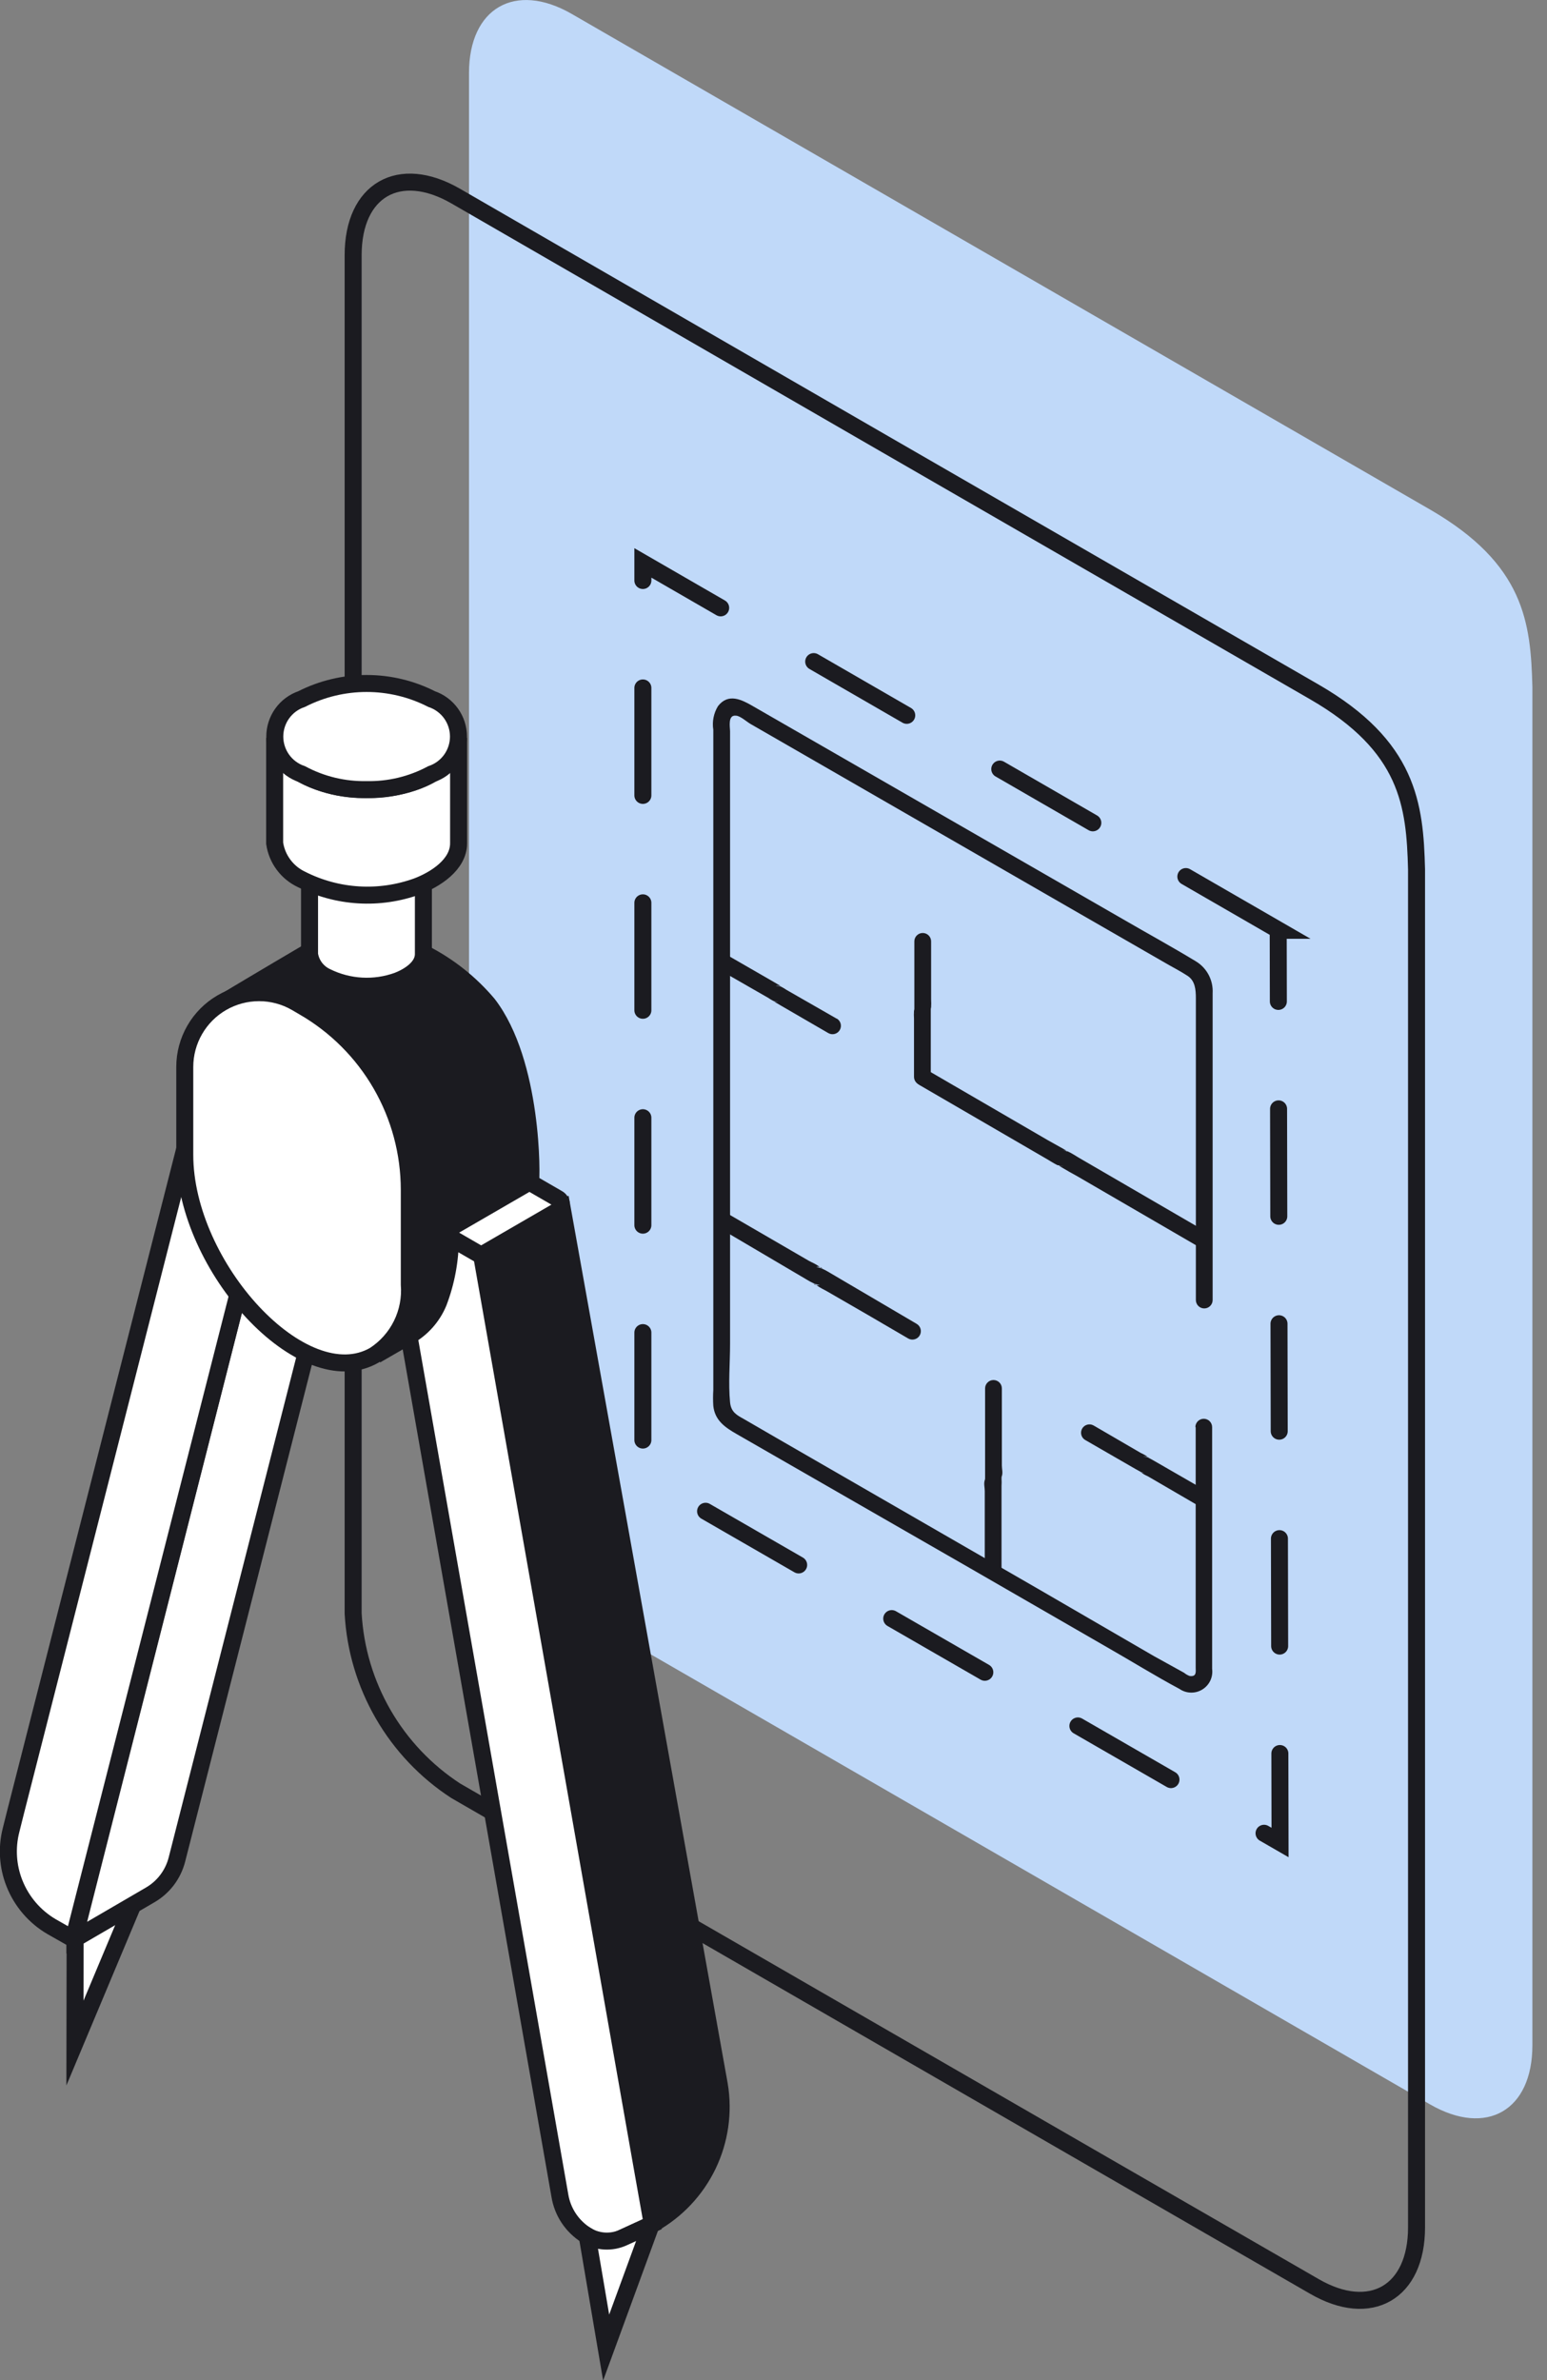 <svg width="91" height="140" viewBox="0 0 91 140" fill="none" xmlns="http://www.w3.org/2000/svg">
<rect x="0" y="0" width="91" height="140" fill="#808080" stroke="none"/>
<g id="Warstwa_5" clip-path="url(#clip0_213_3036)">
<path id="Vector" fill-rule="evenodd" clip-rule="evenodd" d="M27.588 4.3V84.193C27.703 86.282 28.309 88.314 29.356 90.126C30.403 91.937 31.862 93.476 33.614 94.619C51.161 104.739 66.578 113.655 84.124 123.785C87.448 125.698 90.141 124.14 90.141 120.303V40.41C90.043 36.622 89.678 33.19 84.124 29.974L33.614 0.809C30.31 -1.085 27.588 0.463 27.588 4.3Z" fill="#C0D9F9"/>
<path id="Vector_2" fill-rule="evenodd" clip-rule="evenodd" d="M83.326 62.474V51.132C83.227 47.344 82.862 43.902 77.309 40.696C59.752 30.567 44.336 21.67 26.799 11.53C23.475 9.617 20.773 11.175 20.773 15.012V94.905C20.889 96.994 21.495 99.026 22.542 100.837C23.589 102.648 25.047 104.187 26.799 105.33C44.336 115.45 59.752 124.367 77.309 134.486C80.623 136.41 83.326 134.842 83.326 131.015V62.474Z" stroke="#1B1B20" stroke-miterlimit="10"/>
<path id="Vector_3" fill-rule="evenodd" clip-rule="evenodd" d="M75.228 54.722L37.816 33.111V86.768L75.297 108.378L75.189 54.722H75.228Z" stroke="#1B1B20" stroke-miterlimit="10" stroke-linecap="round" stroke-dasharray="6.32 6.32"/>
<path id="Vector_4" d="M70.335 83.947V98.101C70.335 98.318 70.404 98.643 69.98 98.584C69.862 98.541 69.752 98.478 69.655 98.397L67.87 97.41L61.074 93.465L45.687 84.588L43.764 83.473C43.359 83.246 43.004 83.079 42.945 82.487C42.837 81.372 42.945 80.179 42.945 79.055V43.024C42.945 42.777 42.797 42.038 43.29 42.097C43.537 42.097 43.941 42.471 44.158 42.59L46.486 43.931L62.267 53.025L68.501 56.615C68.955 56.882 69.428 57.118 69.862 57.404C70.296 57.691 70.345 58.194 70.345 58.716V76.47C70.345 76.601 70.397 76.727 70.49 76.819C70.582 76.912 70.708 76.963 70.838 76.963C70.969 76.963 71.095 76.912 71.187 76.819C71.28 76.727 71.332 76.601 71.332 76.47V58.42C71.353 58.048 71.273 57.677 71.099 57.346C70.925 57.016 70.665 56.74 70.345 56.546C68.945 55.698 67.505 54.909 66.094 54.09L49.632 44.612L44.286 41.535C43.636 41.16 42.846 40.745 42.235 41.535C41.98 41.95 41.883 42.444 41.959 42.925V81.767C41.939 82.076 41.939 82.385 41.959 82.694C42.047 83.552 42.659 83.966 43.33 84.351L57.059 92.242L65.128 96.897C66.548 97.706 67.939 98.574 69.379 99.343C69.575 99.479 69.806 99.555 70.045 99.561C70.283 99.568 70.518 99.506 70.722 99.381C70.925 99.257 71.088 99.077 71.192 98.862C71.294 98.647 71.333 98.406 71.302 98.17C71.302 97.183 71.302 96.197 71.302 95.211V83.947C71.302 83.816 71.25 83.691 71.158 83.598C71.065 83.506 70.94 83.454 70.809 83.454C70.678 83.454 70.553 83.506 70.46 83.598C70.368 83.691 70.316 83.816 70.316 83.947H70.335Z" fill="#1B1B20"/>
<path id="Vector_5" d="M49.218 59.92L46.259 58.223C46.17 58.162 46.078 58.106 45.983 58.056C45.726 57.927 45.292 57.986 45.233 58.342L45.46 58.046L45.706 57.977C46.002 57.977 46.022 58.095 45.884 57.977L45.499 57.75L42.727 56.152C42.616 56.102 42.49 56.094 42.374 56.132C42.258 56.169 42.159 56.248 42.098 56.353C42.037 56.459 42.017 56.584 42.042 56.703C42.067 56.822 42.136 56.928 42.234 57L45.193 58.697C45.282 58.758 45.374 58.814 45.47 58.864C45.736 58.993 46.16 58.933 46.219 58.578L45.992 58.874L45.736 58.933C45.44 58.933 45.43 58.825 45.568 58.933L45.953 59.16L48.724 60.768C48.781 60.8 48.843 60.821 48.907 60.83C48.972 60.838 49.037 60.834 49.1 60.817C49.163 60.8 49.222 60.771 49.273 60.731C49.325 60.691 49.368 60.642 49.4 60.586C49.432 60.529 49.453 60.467 49.462 60.403C49.47 60.338 49.466 60.273 49.449 60.21C49.432 60.147 49.403 60.088 49.363 60.037C49.323 59.985 49.274 59.942 49.218 59.91V59.92Z" fill="#1B1B20"/>
<path id="Vector_6" d="M53.922 77.871L48.892 74.912C48.586 74.734 47.758 74.172 47.649 74.912L47.876 74.616C48.241 74.34 48.537 74.754 48.241 74.537C47.945 74.32 47.797 74.281 47.58 74.162L42.826 71.401C42.715 71.35 42.589 71.343 42.473 71.38C42.356 71.418 42.258 71.497 42.197 71.602C42.135 71.708 42.115 71.832 42.141 71.952C42.166 72.071 42.234 72.177 42.333 72.249L47.353 75.208C47.659 75.385 48.478 75.948 48.596 75.208L48.369 75.504C47.985 75.77 47.708 75.376 48.004 75.583C48.3 75.79 48.448 75.839 48.665 75.967C50.257 76.881 51.841 77.802 53.419 78.729C53.533 78.796 53.669 78.815 53.796 78.781C53.859 78.765 53.919 78.736 53.971 78.697C54.023 78.657 54.067 78.608 54.1 78.552C54.133 78.495 54.154 78.433 54.163 78.368C54.172 78.304 54.169 78.238 54.152 78.175C54.136 78.111 54.107 78.052 54.067 78C54.028 77.948 53.979 77.904 53.922 77.871Z" fill="#1B1B20"/>
<path id="Vector_7" d="M70.818 87.616L67.859 85.91L67.573 85.752C67.317 85.614 66.883 85.683 66.834 86.038L67.06 85.742L67.307 85.673C67.603 85.673 67.613 85.781 67.475 85.673C67.337 85.564 67.218 85.525 67.09 85.456L64.328 83.848C64.216 83.784 64.083 83.767 63.958 83.8C63.833 83.833 63.726 83.914 63.66 84.025C63.594 84.136 63.574 84.269 63.605 84.394C63.636 84.52 63.715 84.629 63.825 84.696L66.784 86.403L67.07 86.561C67.135 86.602 67.209 86.627 67.286 86.635C67.363 86.642 67.44 86.632 67.512 86.604C67.584 86.576 67.648 86.532 67.7 86.475C67.752 86.418 67.79 86.349 67.81 86.275L67.583 86.57L67.337 86.639C67.031 86.639 67.031 86.531 67.169 86.639C67.307 86.748 67.425 86.787 67.553 86.856L70.315 88.464C70.428 88.528 70.561 88.546 70.686 88.512C70.811 88.479 70.918 88.398 70.984 88.287C71.05 88.176 71.069 88.043 71.038 87.918C71.007 87.792 70.928 87.684 70.818 87.616Z" fill="#1B1B20"/>
<path id="Vector_8" d="M58.913 92.232C58.913 90.624 58.913 89.016 58.913 87.409C58.923 87.264 58.923 87.119 58.913 86.975C58.924 86.923 58.924 86.869 58.913 86.817C58.899 86.754 58.871 86.696 58.832 86.644C58.793 86.594 58.743 86.551 58.687 86.521C58.612 86.478 58.527 86.454 58.44 86.452H58.312C58.115 86.531 58.154 86.521 58.44 86.452L58.864 86.698C58.983 86.896 58.864 87.034 58.933 86.827C59.002 86.62 58.933 86.403 58.933 86.195C58.933 84.686 58.933 83.177 58.933 81.668C58.933 81.537 58.881 81.412 58.789 81.32C58.696 81.227 58.571 81.175 58.44 81.175C58.309 81.175 58.184 81.227 58.091 81.32C57.999 81.412 57.947 81.537 57.947 81.668C57.947 83.276 57.947 84.884 57.947 86.481C57.947 86.629 57.947 86.777 57.947 86.915C57.941 86.968 57.941 87.021 57.947 87.073C57.981 87.198 58.062 87.304 58.174 87.369C58.249 87.412 58.334 87.435 58.42 87.438H58.558C58.756 87.359 58.706 87.369 58.42 87.438L57.996 87.192C57.888 86.994 57.996 86.856 57.927 87.064C57.858 87.271 57.927 87.497 57.927 87.705V92.232C57.927 92.363 57.979 92.488 58.072 92.581C58.164 92.673 58.289 92.725 58.42 92.725C58.551 92.725 58.676 92.673 58.769 92.581C58.861 92.488 58.913 92.363 58.913 92.232Z" fill="#1B1B20"/>
<path id="Vector_9" d="M54.752 63.342C54.752 62.129 54.752 60.916 54.752 59.703C54.752 59.594 54.752 59.486 54.752 59.377C54.761 59.325 54.761 59.271 54.752 59.219C54.735 59.159 54.706 59.103 54.667 59.053C54.628 59.004 54.58 58.964 54.525 58.933C54.452 58.885 54.365 58.861 54.278 58.864H54.15C53.953 58.933 53.992 58.933 54.278 58.864L54.702 59.111C54.791 59.259 54.702 59.456 54.771 59.259C54.781 59.101 54.781 58.943 54.771 58.785C54.771 57.651 54.771 56.507 54.771 55.373C54.771 55.242 54.719 55.116 54.627 55.024C54.534 54.931 54.409 54.879 54.278 54.879C54.147 54.879 54.022 54.931 53.929 55.024C53.837 55.116 53.785 55.242 53.785 55.373C53.785 56.586 53.785 57.799 53.785 59.012C53.785 59.111 53.785 59.229 53.785 59.338C53.775 59.386 53.775 59.437 53.785 59.486C53.821 59.609 53.902 59.715 54.012 59.782C54.087 59.824 54.172 59.847 54.258 59.85H54.387C54.594 59.772 54.544 59.782 54.258 59.85L53.834 59.604C53.745 59.456 53.834 59.259 53.765 59.446C53.755 59.607 53.755 59.769 53.765 59.929C53.765 61.064 53.765 62.208 53.765 63.342C53.765 63.473 53.817 63.598 53.91 63.691C54.002 63.783 54.128 63.835 54.258 63.835C54.389 63.835 54.515 63.783 54.607 63.691C54.7 63.598 54.752 63.473 54.752 63.342Z" fill="#1B1B20"/>
<path id="Vector_10" d="M70.937 72.446L63.559 68.156C63.312 68.017 63.066 67.84 62.799 67.722H62.74C62.685 67.687 62.623 67.665 62.558 67.656C62.493 67.647 62.428 67.653 62.365 67.672C62.302 67.686 62.243 67.713 62.192 67.752C62.141 67.791 62.099 67.842 62.069 67.899C62.069 67.899 61.931 68.343 62.069 68.008L62.296 67.722C62.563 67.514 62.997 67.85 62.612 67.613L61.626 67.061L54.583 62.967C54.469 62.902 54.334 62.885 54.208 62.919C54.081 62.953 53.973 63.036 53.908 63.15C53.842 63.264 53.825 63.399 53.859 63.526C53.893 63.652 53.976 63.76 54.09 63.825L61.458 68.106C61.705 68.244 61.951 68.412 62.208 68.54H62.267C62.385 68.601 62.521 68.618 62.651 68.59C62.776 68.556 62.882 68.474 62.947 68.363C62.947 68.313 63.085 67.919 62.947 68.244L62.721 68.54C62.434 68.737 62.02 68.412 62.405 68.639C62.79 68.866 63.046 69.014 63.391 69.201L70.434 73.294C70.546 73.358 70.679 73.376 70.804 73.343C70.929 73.309 71.036 73.229 71.102 73.117C71.168 73.006 71.188 72.874 71.157 72.748C71.126 72.622 71.047 72.514 70.937 72.446Z" fill="#1B1B20"/>
<path id="Vector_11" fill-rule="evenodd" clip-rule="evenodd" d="M31.198 69.596L32.056 70.257C31.227 70.779 31.71 71.124 31.296 71.401C31.296 71.124 31.296 70.838 31.296 70.543V71.46L31.385 71.401C31.513 72.821 31.809 74.083 30.665 74.774L22.113 79.706C23.711 78.719 24.086 77.013 24.165 75.09L24.106 70.109V69.931C24.099 68.049 23.681 66.191 22.883 64.486C22.596 63.861 22.232 63.274 21.798 62.741L21.186 61.981C20.841 61.587 20.506 61.222 20.141 60.877C18.916 61.074 17.662 61 16.469 60.659C15.276 60.318 14.172 59.719 13.236 58.904C16.817 56.754 23.376 52.917 23.376 52.917C23.376 52.917 22.725 56.477 23.938 55.965C24.273 55.826 24.54 55.965 24.984 56.103C26.406 56.834 27.67 57.84 28.702 59.062C31.365 62.514 31.296 69.29 31.198 69.596Z" fill="#1B1B20" stroke="#1B1B20" stroke-miterlimit="10"/>
<path id="Vector_12" fill-rule="evenodd" clip-rule="evenodd" d="M4.409 120.175L4.419 113.655L7.871 111.919L4.409 120.175Z" fill="white" stroke="#1B1B20" stroke-miterlimit="10"/>
<path id="Vector_13" fill-rule="evenodd" clip-rule="evenodd" d="M8.828 111.465L4.409 114.04V113.833L14.095 75.731L19.569 73.452L10.406 109.384C10.294 109.819 10.098 110.226 9.827 110.584C9.556 110.941 9.216 111.241 8.828 111.465Z" fill="white" stroke="#1B1B20" stroke-miterlimit="10"/>
<path id="Vector_14" fill-rule="evenodd" clip-rule="evenodd" d="M0.848 110.775C1.271 111.848 2.042 112.748 3.038 113.33L4.32 114.059L14.095 75.731L11.451 65.295L9.311 73.679L0.927 106.544L0.651 107.648C0.385 108.685 0.454 109.78 0.848 110.775Z" fill="white" stroke="#1B1B20" stroke-miterlimit="10"/>
<path id="Vector_15" fill-rule="evenodd" clip-rule="evenodd" d="M24.076 75.553C24.14 76.367 23.984 77.184 23.623 77.916C23.262 78.649 22.709 79.27 22.024 79.715C17.842 82.122 10.869 74.527 10.869 67.929V62.76C10.869 61.994 11.071 61.24 11.454 60.577C11.837 59.913 12.387 59.361 13.051 58.977C13.715 58.593 14.468 58.391 15.234 58.39C16.001 58.389 16.754 58.59 17.418 58.973L17.872 59.239C19.757 60.328 21.322 61.894 22.411 63.779C23.5 65.665 24.074 67.803 24.076 69.98V75.553Z" fill="white" stroke="#1B1B20" stroke-miterlimit="10"/>
<path id="Vector_16" fill-rule="evenodd" clip-rule="evenodd" d="M19.194 57.454C18.934 57.332 18.707 57.147 18.535 56.917C18.363 56.686 18.251 56.417 18.208 56.132V47.314C18.277 48.399 19.618 48.942 20.526 49.109C21.193 49.253 21.883 49.255 22.551 49.114C23.219 48.973 23.85 48.692 24.402 48.291C24.549 48.169 24.669 48.019 24.755 47.849C24.842 47.68 24.893 47.494 24.905 47.304V56.122C24.905 56.901 24.057 57.434 23.396 57.691C22.716 57.937 21.993 58.044 21.271 58.003C20.549 57.962 19.842 57.776 19.194 57.454Z" fill="white" stroke="#1B1B20" stroke-miterlimit="10"/>
<path id="Vector_17" fill-rule="evenodd" clip-rule="evenodd" d="M17.744 51.733C17.324 51.537 16.959 51.24 16.682 50.868C16.404 50.496 16.224 50.062 16.156 49.603V43.399C16.265 45.145 18.435 46.022 19.904 46.298C21.877 46.663 24.639 46.377 26.158 44.977C26.392 44.781 26.585 44.541 26.726 44.27C26.866 43.999 26.951 43.703 26.976 43.399V49.603C26.976 50.865 25.605 51.733 24.54 52.138C23.44 52.537 22.269 52.708 21.1 52.638C19.932 52.569 18.79 52.261 17.744 51.733Z" fill="white" stroke="#1B1B20" stroke-miterlimit="10"/>
<path id="Vector_18" fill-rule="evenodd" clip-rule="evenodd" d="M21.561 46.446C20.232 46.472 18.917 46.156 17.744 45.529C17.284 45.373 16.883 45.076 16.6 44.681C16.317 44.285 16.164 43.811 16.164 43.325C16.164 42.838 16.317 42.364 16.6 41.968C16.883 41.573 17.284 41.276 17.744 41.12C18.928 40.517 20.238 40.203 21.566 40.203C22.895 40.203 24.204 40.517 25.388 41.12C25.849 41.276 26.249 41.573 26.533 41.968C26.816 42.364 26.969 42.838 26.969 43.325C26.969 43.811 26.816 44.285 26.533 44.681C26.249 45.076 25.849 45.373 25.388 45.529C24.212 46.157 22.895 46.473 21.561 46.446Z" fill="white" stroke="#1B1B20" stroke-miterlimit="10"/>
<path id="Vector_19" fill-rule="evenodd" clip-rule="evenodd" d="M38.368 130.827L28.337 73.876L33.081 71.124L42.313 122.631C42.582 124.237 42.347 125.887 41.641 127.355C40.934 128.822 39.791 130.035 38.368 130.827Z" fill="#1B1B20" stroke="#1B1B20" stroke-miterlimit="10"/>
<path id="Vector_20" fill-rule="evenodd" clip-rule="evenodd" d="M34.482 131.478L35.577 132.109L38.368 130.827L37.757 127.385L28.337 73.876L26.493 72.811C26.492 74.109 26.255 75.396 25.793 76.608C25.449 77.44 24.838 78.135 24.057 78.581L32.934 129.15C33.012 129.626 33.19 130.08 33.457 130.481C33.724 130.882 34.074 131.222 34.482 131.478Z" fill="white" stroke="#1B1B20" stroke-miterlimit="10"/>
<path id="Vector_21" fill-rule="evenodd" clip-rule="evenodd" d="M35.656 138.087L38.299 130.867L36.661 131.616C36.325 131.768 35.958 131.839 35.59 131.822C35.221 131.804 34.862 131.7 34.541 131.518L35.656 138.087Z" fill="white" stroke="#1B1B20" stroke-miterlimit="10"/>
<path id="Vector_22" fill-rule="evenodd" clip-rule="evenodd" d="M28.091 73.709L26.641 72.87C26.577 72.833 26.525 72.779 26.488 72.715C26.452 72.651 26.433 72.579 26.433 72.505C26.433 72.432 26.452 72.359 26.488 72.295C26.525 72.231 26.577 72.178 26.641 72.14L30.931 69.655C30.997 69.621 31.07 69.603 31.143 69.603C31.217 69.603 31.29 69.621 31.355 69.655L32.805 70.493C32.871 70.529 32.926 70.581 32.965 70.646C33.003 70.71 33.023 70.783 33.023 70.858C33.023 70.933 33.003 71.007 32.965 71.071C32.926 71.135 32.871 71.188 32.805 71.223L28.515 73.709C28.449 73.742 28.376 73.76 28.303 73.76C28.229 73.76 28.156 73.742 28.091 73.709Z" fill="white" stroke="#1B1B20" stroke-miterlimit="10"/>
</g>
<defs>
<clipPath id="clip0_213_3036">
<rect width="90.141" height="140" fill="white"/>
</clipPath>
</defs>
</svg>
